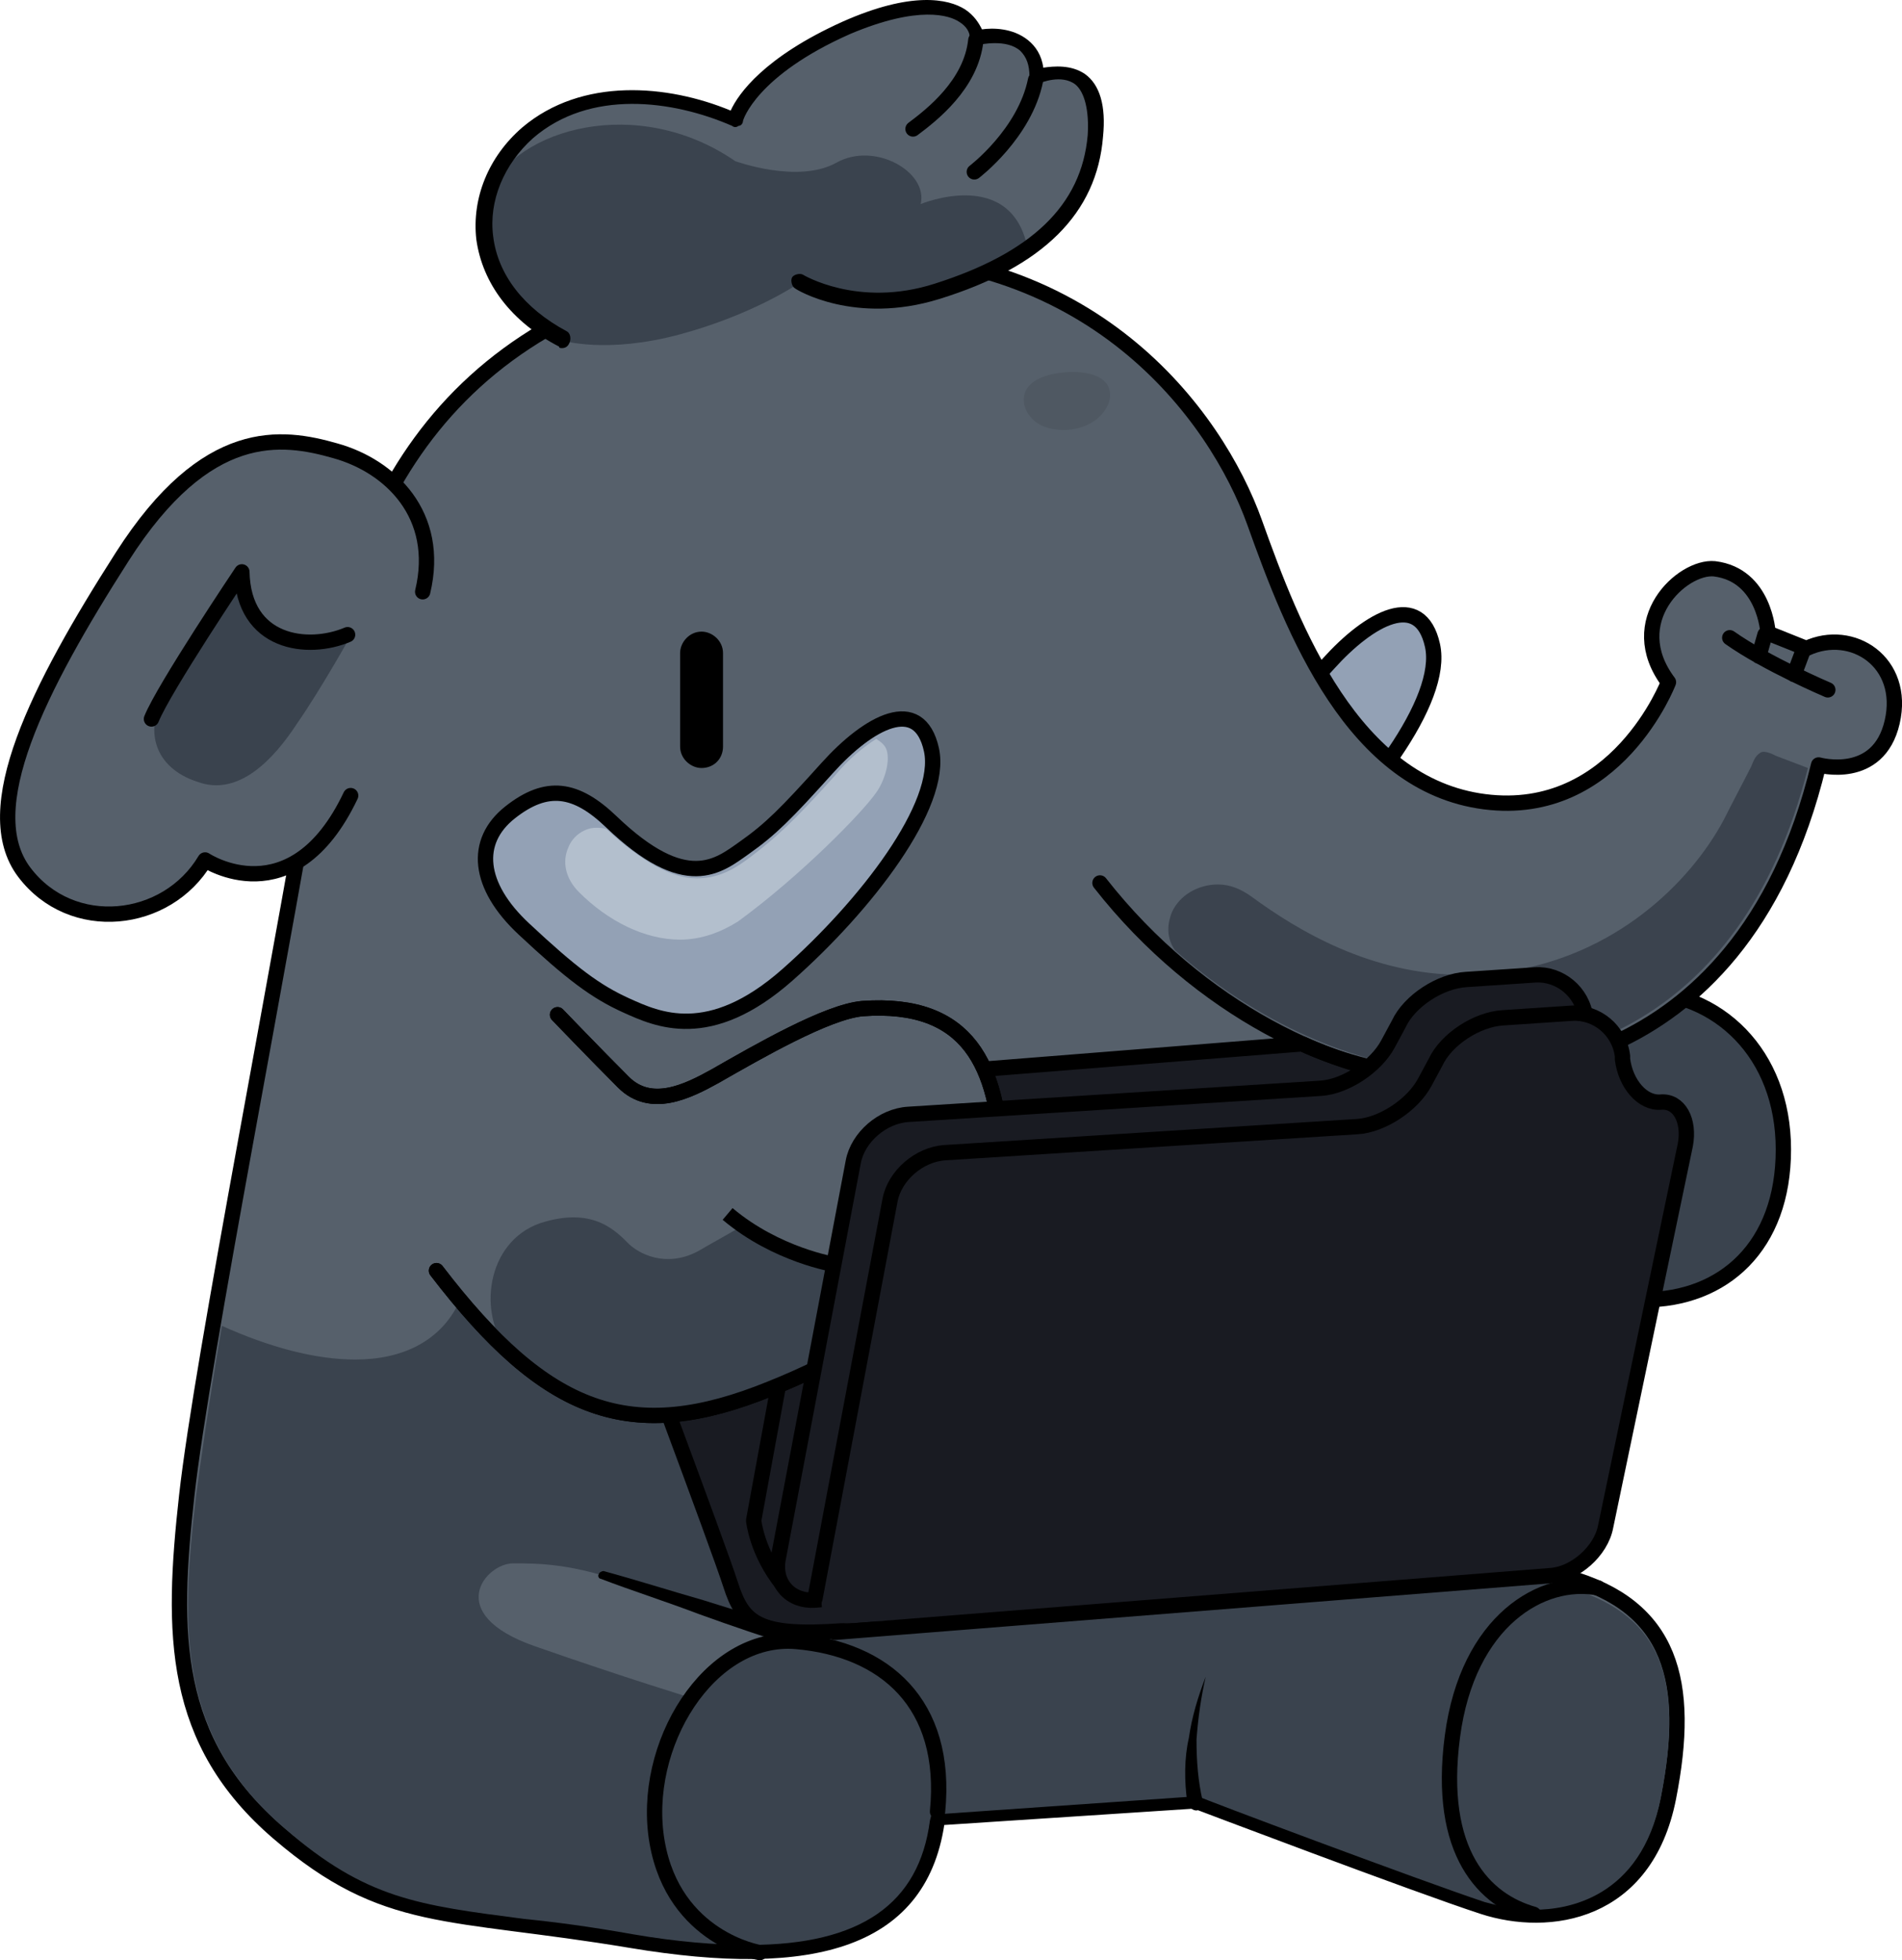 <svg xmlns="http://www.w3.org/2000/svg" viewBox="0 0 124.125 127.917" width="124.125" height="127.917"><path d="M72.584 46.816c-2.3-2.2-4.2-2.5-6.6-.6-2.4 1.9-2.1 4.8.9 7.6 3.1 2.9 4.7 4.1 6.7 5 2.1.9 5.4 2.5 10.5-2s10.2-11.1 9.4-14.7c-.8-3.6-4.1-1.8-6.8 1.2s-3.7 4-5.4 5.2c-1.5 1.3-3.8 3-8.7-1.7z" class="st0" style="fill:#93a1b5;stroke:#000;stroke-linecap:round;stroke-linejoin:round;stroke-miterlimit:10;fill-opacity:1"/><path d="M116.384 75.016c0 6.3-3.9 9.8-9.1 9.8-5.3 0-9.9-3.5-9.9-9.8 0-6.3 4.3-10.3 9.5-10.3s9.5 4 9.5 10.3z" style="fill:#3a434e;stroke:#000;stroke-linecap:round;stroke-linejoin:round;stroke-miterlimit:10;fill-opacity:1"/><path d="M54.184 16.616c-23 1.2-30.5 14.1-32.8 27.8-3 18.2-8.2 44.2-9.2 53.2s-1 16 6 22 11 5 23 7 19 0 20-8l16.8-1.1s14.5 5.5 18.8 6.9c4.3 1.4 10.6.5 12.1-7.1s.2-12.5-6.6-14.4c-6.8-1.9-10.6-2.9-10.6-2.9l4.4-30.1s17.4 1.6 22.6-20c0 0 3.9 1.1 4.8-2.8.9-3.9-2.6-6.2-5.6-4.8l-2.5-1s-.2-3.8-3.5-4.2c-2.1-.2-6 3.4-3 7.4 0 0-3.4 8.9-12 7.8-8.6-1.1-12.5-11.2-15-18.2s-10.7-18.3-27.7-17.5z" class="st2" style="fill:#56606b;stroke:#000;stroke-linecap:round;stroke-linejoin:round;stroke-miterlimit:10;fill-opacity:1"/><path d="M95.484 69.916c-.6 0-1.2 0-1.8-.1-4.2-.2-10.9-2.4-17-7.8-.7-1-.4-2-.2-2.5.5-1.1 1.7-1.8 3-1.8.8 0 1.5.3 2.2.8 3 2.2 7.8 5.1 13.8 5.1.9 0 1.8-.1 2.7-.2 7.2-1 12.1-5.8 14.3-9.9.6-1.2 1.3-2.5 1.8-3.5.2-.5.3-.7.6-.9.3-.2 1 .2 1 .2l2.1.8c-4.5 17.8-17.4 19.2-21.2 19.2h-1.3v.6z" class="st3" style="fill:#3a434e;opacity:.98;fill-opacity:1"/><path d="M48.884 126.916c-2.2 0-4.7-.2-7.6-.7-2.8-.5-5.1-.8-7.1-1-6.9-.9-10.3-1.3-15.6-5.9-7-6-6.8-13-5.8-21.6.3-2.3.8-5.9 1.7-11.2 3.1 1.4 6.1 2.2 8.7 2.2 3.1 0 5.4-1.2 6.6-3.4 1.6 1.9 6.9 7.3 13.3 7.3 1 0 1.9-.1 2.8-.4 3.5-1 19.8-2.1 46.9-3.4l-1.7 11.7.4.1s3.8 1 10.6 2.9c6.1 1.7 7.9 5.6 6.3 13.8-1.3 6.6-6.2 7.3-8.2 7.3-1.1 0-2.2-.2-3.3-.5-4.2-1.4-18.6-6.8-18.7-6.9h-.1l-17.3 1.2-.1.4c-.7 5.4-4.5 8.1-11.8 8.1z" class="st3" style="fill:#3a434e;fill-opacity:1"/><path d="M41.184 103.416c-3.8-1.4-6-1.4-7.7-1.4-1.8 0-4.6 3.3 1.4 5.4 6 2.1 10.3 3.4 10.3 3.4s1.8-2.1 3.5-2.9c1.6-.8 2.3-.9 2.3-.9l-9.8-3.6z" style="fill:#56606b;fill-opacity:1"/><path d="M27.584 38.616c1.2-5-2.1-8.2-5.7-9.2-3.5-1-8.4-1.7-13.9 6.9s-9.5 16.5-6.4 20.6c3.1 4.1 9.3 3.4 11.8-.8 0 0 5.7 3.8 9.5-4.2" class="st2" style="fill:#56606b;stroke:#000;stroke-linecap:round;stroke-linejoin:round;stroke-miterlimit:10;fill-opacity:1"/><path d="M10.884 45.116c-1.6 2.5-.8 5 2 5.9 2.7 1 5-1.5 6.5-3.8 1.6-2.3 3.6-5.9 3.6-5.9s-3.7 1.2-5.6-.2c-2-1.4-1.5-3.8-1.5-3.8l-5 7.8z" class="st3" style="fill:#3a434e;fill-opacity:1"/><path d="M22.684 41.416c-2.6 1.1-6.8.6-6.9-4.1 0 0-5.1 7.6-5.9 9.6" class="st5" style="fill:none;stroke:#000;stroke-linecap:round;stroke-linejoin:round;stroke-miterlimit:10"/><path d="M67.584 5.216c0-3.4-3.9-2.6-3.9-2.6 0-1.2-2-3.5-8.5-.6-6.4 2.9-7.3 6-7.3 6-3.8-1.7-9.6-2.6-13.5.8-3.9 3.4-4.3 10 2.3 13.5 0 0 2.9.9 7.7-.4 4.8-1.3 7.7-3.3 7.7-3.3s3.7 2.3 9 .6c5.3-1.7 9.9-4.5 10.3-10.1.5-5.7-3.8-3.9-3.8-3.9z" style="fill:#56606b;fill-opacity:1"/><path d="M67.084 16.316c-1-5.5-7-3-7-3 .5-2.1-3-4.1-5.5-2.7-2.5 1.4-6.6-.1-6.6-.1-6.4-4.4-14.3-2.1-16.1 2-1.1 3.3.2 7.3 4.8 9.7 0 0 2.9.9 7.7-.4 4.8-1.3 7.7-3.3 7.7-3.3s3.7 2.3 9 .6c2.3-.6 4.3-1.5 6-2.8 0 .1 0 0 0 0z" style="fill:#3a434e;fill-opacity:1"/><path d="M36.684 22.716c-.1 0-.2 0-.2-.1-3.1-1.6-5-4.1-5.4-7-.3-2.7.8-5.4 3-7.3 3.9-3.3 9.5-2.8 13.6-1.1.5-1.1 2.2-3.5 7.3-5.8 4.5-2 6.9-1.5 8-.8.6.4.9.9 1.1 1.3.7-.1 2-.1 3 .7.5.4.9 1 1 1.8.7-.1 1.8-.2 2.7.4 1 .7 1.4 2.1 1.2 4.1-.4 5-3.9 8.5-10.7 10.6-5.5 1.7-9.3-.6-9.4-.7-.2-.1-.3-.5-.2-.7.1-.2.5-.3.7-.2 0 0 3.6 2.2 8.6.6 6.3-2 9.6-5.1 10-9.7.1-1.6-.2-2.8-.8-3.3-.9-.7-2.3-.1-2.3-.1-.2.1-.3 0-.5 0-.1-.1-.2-.2-.2-.4 0-.8-.2-1.3-.6-1.7-.9-.8-2.6-.4-2.7-.4-.1 0-.3 0-.4-.1-.1-.1-.2-.2-.2-.4 0-.3-.2-.7-.7-1-.6-.4-2.6-1.1-7.1.8-6.1 2.7-7 5.6-7 5.7 0 .1-.1.3-.3.3-.1.1-.3.1-.4 0-3.9-1.7-9.3-2.4-13 .8-1.9 1.7-2.9 4.1-2.6 6.4.3 2.5 2 4.7 4.8 6.2.2.1.3.4.2.7-.1.3-.3.4-.5.4z"/><path d="M40.584 84.116s6.3 16.8 7.1 19.3c.8 2.5 1.8 3.4 7.3 3 5.5-.4 6.7-21.5 6.7-21.5l-21.1-.8z" style="fill:#191b22;stroke:#000;stroke-linecap:round;stroke-linejoin:round;stroke-miterlimit:10;fill-opacity:1"/><path d="M51.084 103.416c-1.7-2.1-1.9-4.2-1.9-4.2l2-10.9 3-1.4-3.1 16.5zm33.9-35.3l-23.9 1.9 1.2 8 25.2 1.1 4.6-9c-2.3-.3-4.7-.9-7.1-2z" class="st9" style="fill:#191b22;stroke:#000;stroke-linecap:round;stroke-linejoin:round;stroke-miterlimit:10;fill-opacity:1"/><path d="M28.484 82.916c7.2 9.4 12.7 11.4 21.8 7.7 8.5-3.4 15.4-9 15.1-15-.3-6-2.1-10.3-9.1-9.8-2.3.2-6.8 2.8-9.6 4.4-1.8 1-4.2 2.2-6 .4-1.8-1.8-4.3-4.4-4.3-4.4" class="st2" style="fill:#56606b;stroke:#000;stroke-linecap:round;stroke-linejoin:round;stroke-miterlimit:10;fill-opacity:1"/><path d="M49.284 80.516c-.3-.2-.5-.4-.7-.6-1.2.7-2.3 1.3-2.8 1.6-2 1.2-3.8.5-4.7-.3-.9-.9-2.3-2.4-5.5-1.5-3.7 1-4.5 5.7-2.5 8.4 6.5 6.1 12.8 4.1 15.2 3.3 2.4-.8 6.3-2.7 6.3-2.7l.6-6c-2-.8-4.1-.9-5.9-2.2z" class="st3" style="fill:#3a434e;fill-opacity:1"/><path d="M28.484 82.916c7.2 9.4 12.7 11.4 21.8 7.7 8.5-3.4 15.4-9 15.1-15-.3-6-2.1-10.3-9.1-9.8-2.3.2-6.8 2.8-9.6 4.4-1.8 1-4.2 2.2-6 .4-1.8-1.8-4.3-4.4-4.3-4.4m35.4-8.6c6.5 8.3 15.5 12.5 21.8 12.7" class="st5" style="fill:none;stroke:#000;stroke-linecap:round;stroke-linejoin:round;stroke-miterlimit:10"/><path d="M53.184 104.416c-1.6.1-2.7-1.1-2.4-2.7l4.9-25.9c.3-1.6 1.9-3 3.6-3.1l26.9-1.7c1.6-.1 3.6-1.4 4.4-2.9l.7-1.3c.7-1.5 2.7-2.8 4.4-2.9l4.5-.3c1.6-.1 3.1 1.1 3.3 2.8v.2c.2 1.6.5 3.7.7 4.6.2.9.3 3 .1 4.6l-2.2 21.3c-.2 1.6-1.7 3.1-3.3 3.3l-45.6 4z" style="fill:#191b22;fill-opacity:1"/><path d="M53.184 104.416c-1.6.1-2.7-1.1-2.4-2.7l4.9-25.9c.3-1.6 1.9-3 3.6-3.1l26.9-1.7c1.6-.1 3.6-1.4 4.4-2.9l.7-1.3c.7-1.5 2.7-2.8 4.4-2.9l4.5-.3c1.6-.1 3.1 1.1 3.3 2.8v.2c.2 1.6.5 3.7.7 4.6.2.9.3 3 .1 4.6l-2.2 21.3c-.2 1.6-1.7 3.1-3.3 3.3l-45.6 4z" class="st5" style="fill:none;stroke:#000;stroke-linecap:round;stroke-linejoin:round;stroke-miterlimit:10"/><path d="M55.684 105.916c-1.6.1-2.3-.4-2-2l4.4-25.6c.3-1.6 1.9-3 3.6-3.1l26.9-1.7c1.6-.1 3.6-1.4 4.4-2.9l.7-1.3c.7-1.5 2.7-2.8 4.4-2.9l4.5-.3c1.6-.1 3.1 1.1 3.3 2.8v.2c.2 1.6 1.3 2.9 2.5 2.8 1.2-.1 1.9 1.2 1.6 2.8l-5.2 24.9c-.3 1.6-2 3.1-3.6 3.2l-45.5 3.1z" style="fill:#191b22;fill-opacity:1"/><path d="M53.184 104.316l4.9-26c.3-1.6 1.9-3 3.6-3.1l26.9-1.7c1.6-.1 3.6-1.4 4.4-2.9l.7-1.3c.7-1.5 2.7-2.8 4.4-2.9l4.5-.3c1.6-.1 3.1 1.1 3.3 2.8v.2c.2 1.6 1.3 2.9 2.5 2.8 1.2-.1 1.9 1.2 1.6 2.8l-5.2 24.9c-.3 1.6-2 3.1-3.6 3.2l-46.7 3.7m9.2-103.9c-.3 2.9-2.9 4.9-4.1 5.8m8-3.2c-.7 3.5-4 6-4 6" class="st5" style="fill:none;stroke:#000;stroke-linecap:round;stroke-linejoin:round;stroke-miterlimit:10"/><path d="M39.884 53.616c-2.3-2.2-4.2-2.5-6.6-.6-2.4 1.9-2.1 4.8.9 7.6 3.1 2.9 4.7 4.1 6.7 5 2 .9 5.4 2.5 10.5-2s10.2-11.1 9.4-14.7c-.8-3.6-4.1-1.8-6.8 1.2s-3.7 4-5.4 5.2c-1.7 1.2-3.8 3-8.7-1.7z" class="st0" style="fill:#93a1b5;stroke:#000;stroke-linecap:round;stroke-linejoin:round;stroke-miterlimit:10;fill-opacity:1"/><path d="M44.384 61.316c-2.3 0-4.7-1.2-6.6-3.1-.9-.9-1.1-2-.7-2.9.3-.8 1.1-1.3 1.8-1.3.2 0 .5 0 .7.1 2.3 2.1 4.2 3.2 5.9 3.2 1.6 0 2.7-.8 3.5-1.4 1.7-1.3 2.8-2.3 5.5-5.3.9-1.1 1.9-1.9 2.7-2.4.3.2.6.4.7.8.2.8-.2 2-.7 2.7-.9 1.3-4.9 5.4-9 8.4-1.1.7-2.4 1.2-3.8 1.2z" style="fill:#b3bfcd;fill-opacity:1"/><path d="M45.784 50.116c-.7 0-1.4-.6-1.4-1.4v-6.1c0-.7.6-1.4 1.4-1.4.7 0 1.4.6 1.4 1.4v6.1c0 .8-.6 1.4-1.4 1.4z"/><path d="M61.184 118.216c.7-7.1-3.5-10.6-9.2-11.1-5.7-.5-10.2 6.8-9.1 13.1 1.1 6.3 6.7 7.2 6.7 7.2" class="st5" style="fill:none;stroke:#000;stroke-linecap:round;stroke-linejoin:round;stroke-miterlimit:10"/><path d="M52.084 107.516c-2.2-.7-4.3-1.4-6.5-2.2-2.1-.8-4.3-1.5-6.4-2.3-.1 0-.2-.2-.1-.3 0-.1.2-.2.3-.2 2.2.6 4.4 1.3 6.5 1.9 2.2.7 4.3 1.3 6.5 2 .3.1.4.4.3.6-.1.4-.4.6-.6.5zm25.4 10.1c-.2-1.4-.2-2.9.1-4.2.2-1.4.6-2.7 1.1-4-.3 1.3-.5 2.7-.6 4.1 0 1.4.1 2.7.4 4 .1.3-.1.5-.3.6-.2.1-.6-.1-.7-.5 0 .1 0 .1 0 0z"/><path d="M104.284 103.616c-3.6-.7-8.5 2.1-9.5 9.7s2.1 10.7 5.3 11.6m15.1-83.5l-.4 1.4m-1.9-1.2c2.4 1.7 6.4 3.4 6.4 3.4m-1.6-2.6l-.6 1.6" class="st5" style="fill:none;stroke:#000;stroke-linecap:round;stroke-linejoin:round;stroke-miterlimit:10"/><path d="M47.484 79.216c3.2 2.7 7 3.3 7 3.3" style="fill:none;stroke:#000;stroke-miterlimit:10"/><path d="M69.284 24.316c-3.5.4-2.7 2.9-1.2 3.5 1.5.6 3.7.1 4.3-1.6.4-1.6-1.3-2.1-3.1-1.9z" style="fill:#4f5862;fill-opacity:1"/></svg>